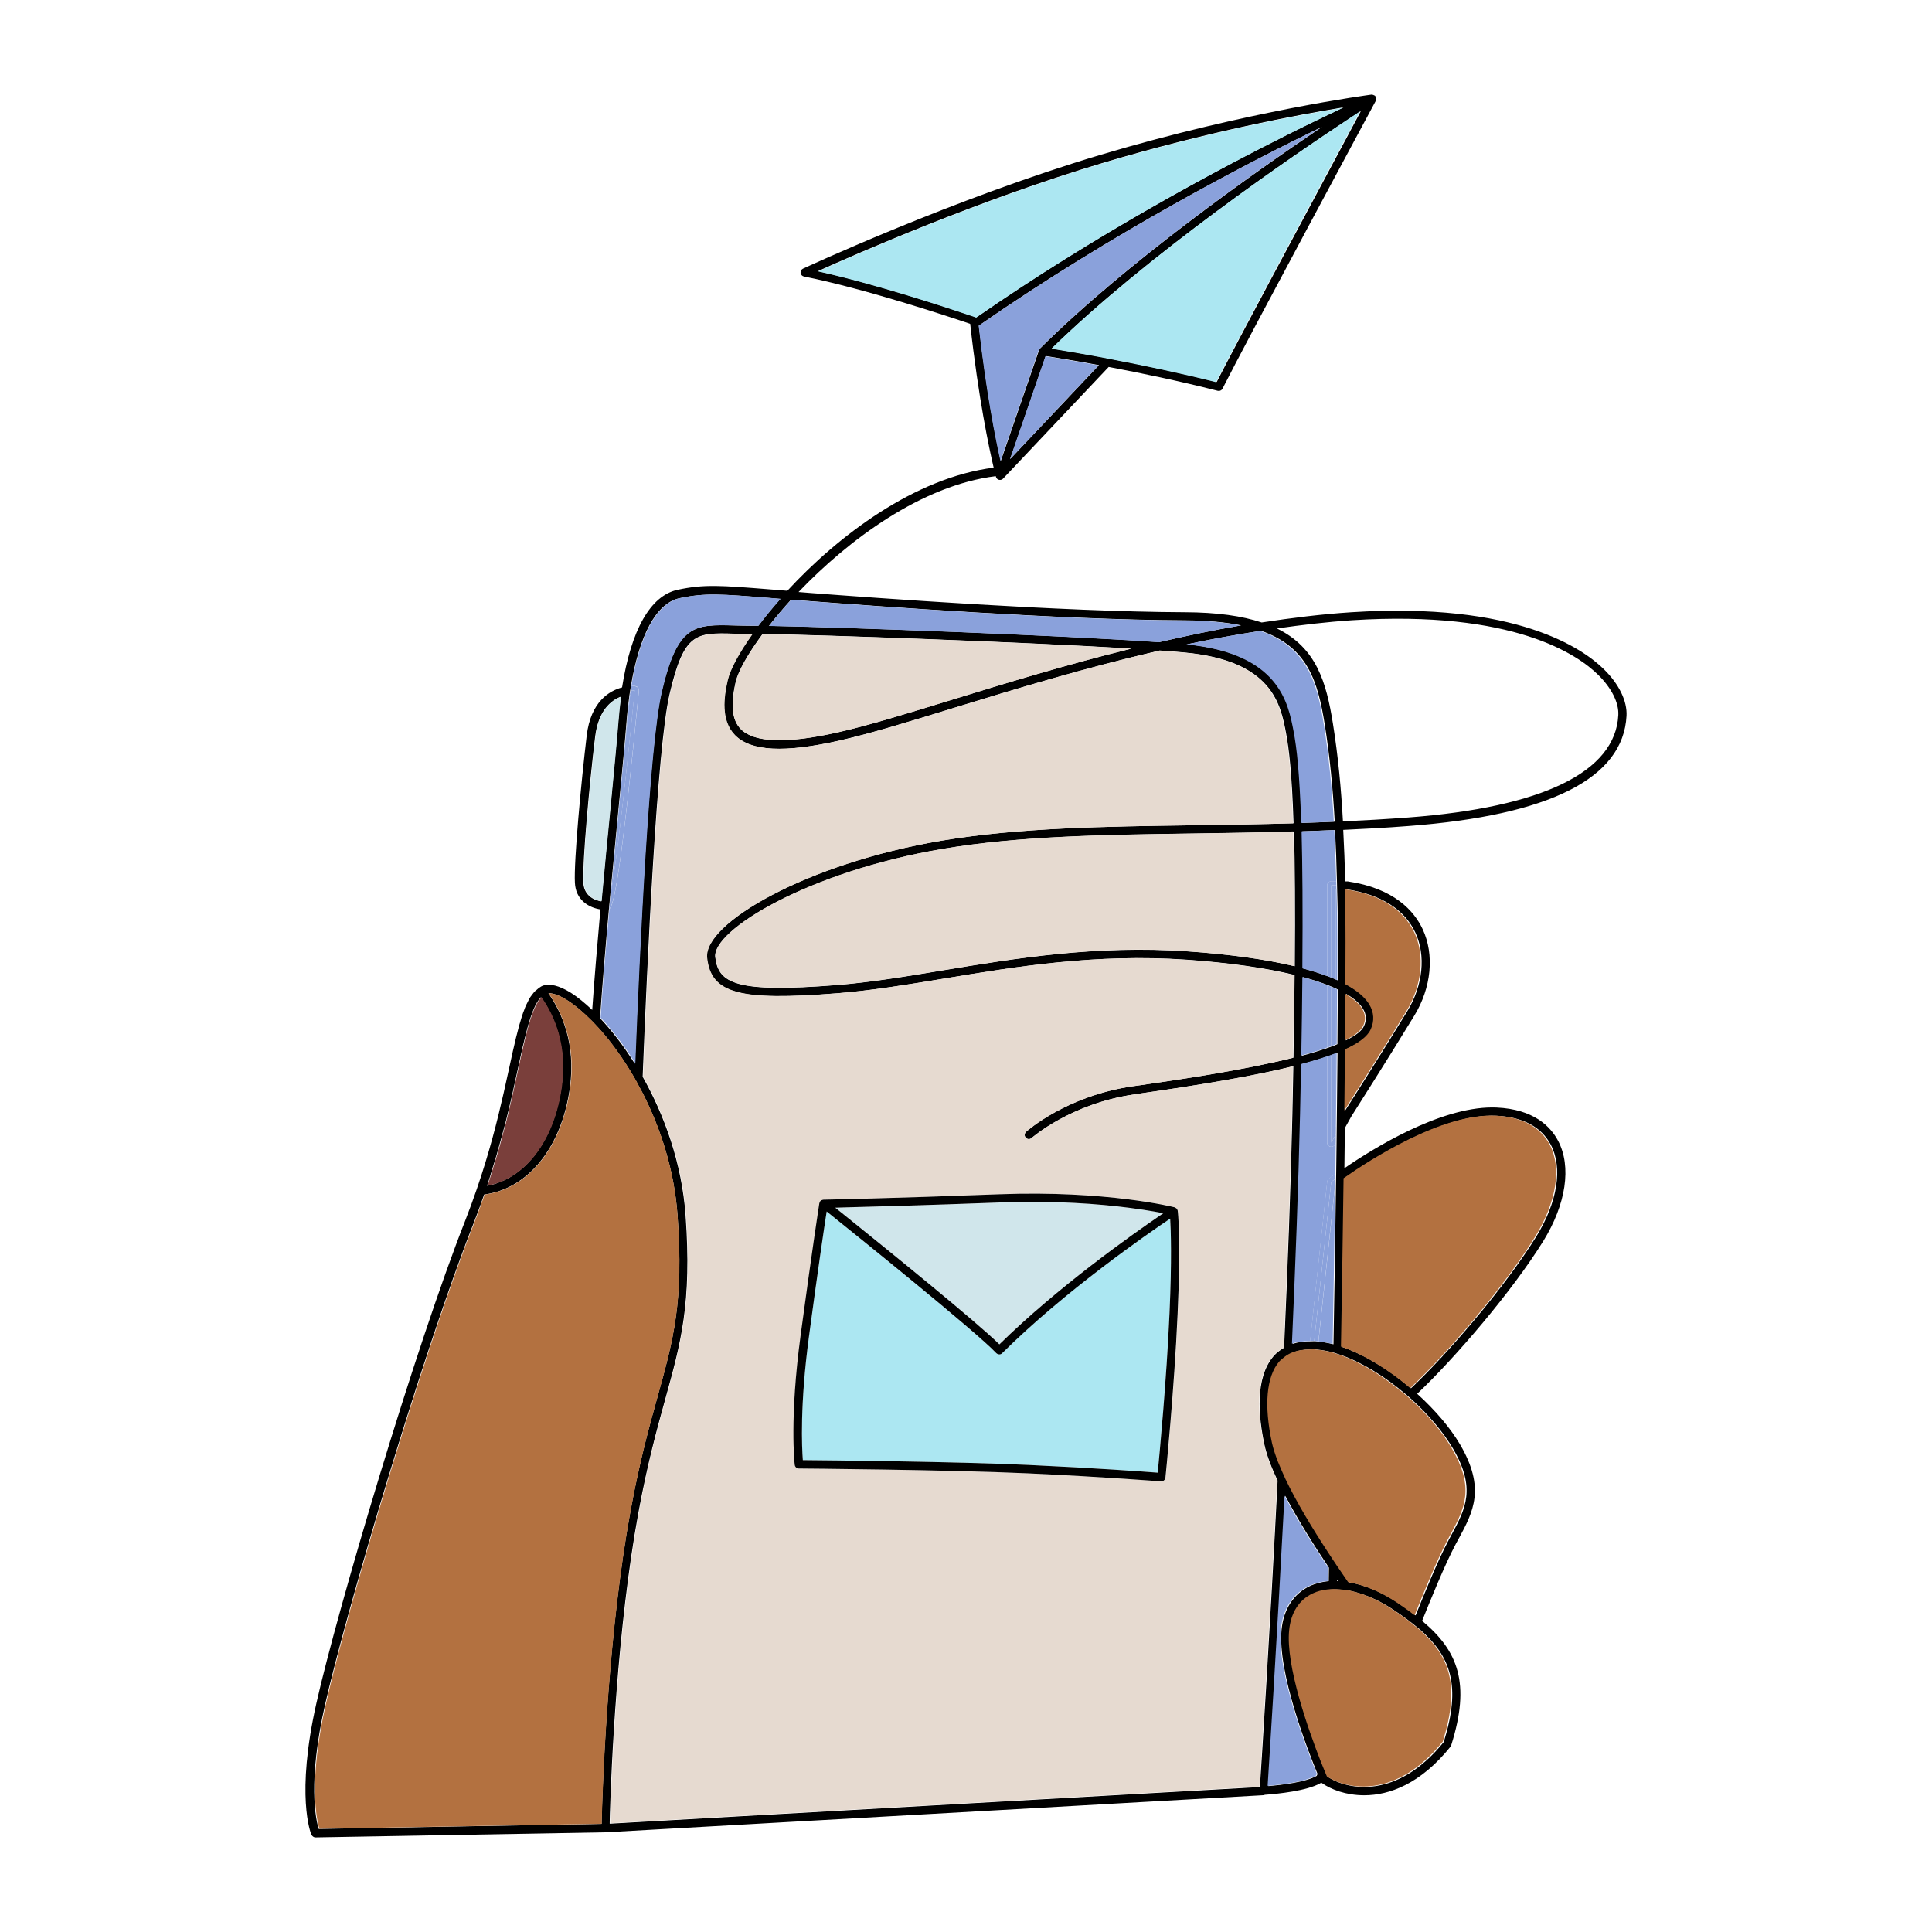 <svg width="240" height="240" viewBox="0 0 240 240" fill="none" xmlns="http://www.w3.org/2000/svg">
<path d="M39.193 228.25C39.205 228.25 39.205 228.25 39.193 228.25L75.21 227.614C75.222 227.614 75.222 227.614 75.222 227.614L157.005 223.003C157.053 223.003 157.077 222.967 157.113 222.955C158.746 222.835 162.336 222.475 164.029 221.515C164.065 221.491 164.101 221.443 164.137 221.419C164.161 221.443 164.173 221.479 164.197 221.491C165.337 222.295 167.21 223.015 169.467 223.015C172.601 223.015 176.479 221.599 180.188 216.977C180.224 216.928 180.26 216.868 180.272 216.808C182.71 209.089 181.125 205.067 176.659 201.345C176.659 201.333 176.659 201.333 176.671 201.321C177.571 199.076 179.456 194.394 180.849 191.788L181.197 191.152C183.01 187.791 184.571 184.885 181.365 179.423C180.14 177.346 178.256 175.137 176.046 173.144C180.741 168.713 187.872 160.369 191.702 154.187C194.547 149.588 195.244 144.918 193.551 141.713C192.614 139.936 190.525 137.787 185.915 137.583C185.735 137.571 185.555 137.571 185.375 137.571C178.796 137.571 170.608 142.649 167.006 145.122C167.03 143.441 167.054 141.773 167.066 140.128L167.859 138.699C168.075 138.351 172.289 131.748 175.698 126.153C177.811 122.695 178.208 118.59 176.731 115.432C175.686 113.199 173.237 110.354 167.414 109.489H167.114C167.054 107.316 166.97 105.179 166.862 103.09C169.527 102.97 172.217 102.826 174.978 102.61C192.542 101.277 201.643 96.679 202.051 88.923C202.147 87.099 201.126 84.986 199.242 83.137C196.636 80.567 188.388 74.745 167.883 76.053C164.161 76.293 160.427 76.761 156.729 77.326C154.316 76.521 151.219 76.065 147.149 76.053C131.709 75.993 108.478 74.252 100.843 73.676C100.254 73.628 99.738 73.592 99.198 73.544C105.405 67.049 114.505 60.278 123.701 59.149C123.713 59.209 123.725 59.245 123.725 59.245C123.774 59.425 123.918 59.569 124.098 59.605C124.146 59.617 124.182 59.617 124.23 59.617C124.374 59.617 124.506 59.557 124.602 59.461L137.724 45.583C141.614 46.315 146.44 47.312 151.279 48.548C151.327 48.56 151.363 48.56 151.411 48.56C151.603 48.56 151.783 48.452 151.867 48.272C154.892 42.281 170.752 12.807 170.908 12.519V12.507C170.932 12.471 170.92 12.435 170.932 12.387C170.956 12.315 170.968 12.243 170.956 12.159C170.956 12.147 170.956 12.147 170.956 12.135C170.944 12.099 170.908 12.087 170.896 12.051C170.872 12.003 170.86 11.943 170.812 11.895C170.8 11.883 170.776 11.883 170.764 11.87C170.728 11.847 170.68 11.835 170.632 11.81C170.572 11.787 170.512 11.762 170.44 11.762C170.416 11.762 170.404 11.751 170.38 11.751C170.236 11.774 155.072 13.755 136.728 19.23C118.383 24.705 99.942 33.289 99.75 33.373C99.546 33.469 99.426 33.685 99.45 33.901C99.474 34.117 99.642 34.297 99.858 34.345C107.338 35.834 117.831 39.316 120.52 40.228C121.54 49.461 122.873 55.691 123.437 58.093C113.605 59.341 104.096 66.569 97.805 73.388C97.133 73.34 96.472 73.28 95.872 73.232C89.425 72.716 87.48 72.559 84.167 73.268C80.781 74 78.392 78.274 77.275 85.394C75.691 85.814 73.385 87.159 72.881 91.385C72.197 97.147 71.272 106.98 71.416 109.657C71.465 110.654 71.837 111.47 72.521 112.058C73.169 112.623 73.95 112.875 74.586 112.971C74.202 117.233 73.842 121.519 73.566 125.457C72.641 124.58 71.741 123.848 70.924 123.332C69.484 122.431 68.247 122.119 67.383 122.467C67.287 122.503 67.154 122.575 67.034 122.671C67.034 122.671 67.034 122.671 67.022 122.671L67.01 122.683C66.998 122.695 66.986 122.695 66.974 122.707C66.866 122.768 66.782 122.876 66.686 122.948C66.578 123.032 66.47 123.104 66.374 123.212C66.278 123.32 66.182 123.464 66.086 123.584C66.002 123.704 65.906 123.8 65.822 123.944C65.726 124.1 65.642 124.292 65.558 124.46C65.486 124.604 65.414 124.724 65.342 124.881C65.246 125.085 65.162 125.337 65.078 125.565C65.017 125.721 64.957 125.853 64.909 126.021C64.813 126.285 64.729 126.597 64.645 126.885C64.597 127.042 64.549 127.186 64.501 127.354C64.417 127.678 64.333 128.026 64.237 128.374C64.189 128.542 64.153 128.698 64.105 128.878C64.009 129.251 63.925 129.671 63.829 130.067C63.793 130.235 63.757 130.391 63.709 130.571C63.577 131.172 63.445 131.784 63.301 132.444C63.072 133.489 62.832 134.593 62.568 135.758C61.776 139.251 60.755 143.285 59.219 147.739C58.786 148.988 58.318 150.285 57.802 151.605C51.571 167.405 41.87 200.144 39.313 211.538C36.708 223.075 38.605 227.71 38.677 227.902C38.809 228.13 38.989 228.25 39.193 228.25ZM167.174 130.355C168.843 129.599 169.972 128.77 170.38 127.87C170.848 126.825 170.788 125.757 170.212 124.784C169.659 123.86 168.651 123.02 167.234 122.263C167.258 118.253 167.258 115.156 167.222 113.571C167.198 112.515 167.174 111.506 167.15 110.486H167.354C171.544 111.122 174.474 112.971 175.818 115.84C177.151 118.686 176.767 122.419 174.834 125.589C171.652 130.811 167.787 136.898 167.102 137.955C167.126 135.338 167.162 132.78 167.174 130.355ZM167.186 129.239C167.198 127.186 167.222 125.241 167.234 123.464C168.219 124.04 168.939 124.664 169.323 125.325C169.743 126.021 169.779 126.717 169.443 127.462C169.167 128.074 168.351 128.674 167.186 129.239ZM125.49 57.024L129.908 44.226C130.833 44.37 133.246 44.754 136.524 45.355L125.49 57.024ZM168.531 14.14C168.699 14.032 168.903 13.899 169.059 13.791C168.699 14.476 168.219 15.352 167.69 16.349C167.558 16.601 167.426 16.841 167.282 17.117C167.042 17.573 166.79 18.041 166.514 18.546C161.76 27.418 153.56 42.725 151.147 47.444C146.692 46.327 142.262 45.391 138.589 44.694C138.384 44.658 138.18 44.622 137.976 44.574C137.772 44.538 137.568 44.502 137.376 44.454C134.339 43.89 131.937 43.494 130.665 43.289C142.635 31.596 160.739 19.266 167.787 14.632C168.063 14.452 168.279 14.296 168.531 14.14ZM121.288 39.412C121.228 39.388 121.132 39.364 121.06 39.328C120.916 39.28 120.748 39.22 120.544 39.16C117.627 38.175 108.706 35.246 101.623 33.673C106.293 31.572 121.697 24.801 137.028 20.227C149.982 16.361 161.339 14.236 166.898 13.335C166.85 13.359 166.802 13.383 166.754 13.407C165.806 13.851 164.677 14.392 163.392 15.016C162.432 15.484 161.375 16.012 160.247 16.565C150.846 21.259 136.079 29.183 121.564 39.22C121.48 39.28 121.384 39.352 121.288 39.412ZM121.6 40.432C121.624 40.42 121.636 40.42 121.66 40.408C138.252 28.883 155.265 20.095 164.233 15.76C155.685 21.511 139.813 32.724 129.2 43.289C129.152 43.338 129.14 43.398 129.116 43.446C129.104 43.458 129.092 43.47 129.08 43.482L124.326 57.252C123.713 54.551 122.537 48.74 121.6 40.432ZM156.513 221.959C156.513 221.971 156.513 221.983 156.513 221.995L123.641 223.844L88.201 225.837L75.739 226.545C75.739 226.485 75.739 226.425 75.739 226.365C75.739 226.209 75.751 226.041 75.751 225.849C75.751 225.693 75.763 225.525 75.763 225.333C75.931 219.81 76.651 202.342 79.316 187.839C80.445 181.74 81.621 177.49 82.654 173.756C84.563 166.865 85.955 161.894 85.163 150.969C84.695 144.462 82.522 138.531 79.832 133.753C80.373 120.018 81.609 92.849 83.182 86.186C84.971 78.55 86.448 78.586 91.226 78.719C91.898 78.731 92.619 78.754 93.411 78.754C93.423 78.754 93.435 78.754 93.447 78.754C91.778 81.108 90.686 83.137 90.374 84.469C89.893 86.534 89.461 89.5 91.286 91.325C93.279 93.329 97.397 93.546 104.252 91.997C108.106 91.132 113.016 89.62 118.719 87.867C125.983 85.634 134.747 82.969 144.075 80.807C145.216 80.891 146.248 80.963 147.101 81.048C158.062 82.044 159.094 87.495 159.767 91.108C160.127 93.029 160.487 96.067 160.691 102.274C156.501 102.394 152.419 102.454 148.409 102.514C137.184 102.67 126.583 102.814 116.942 104.435C100.206 107.256 87.312 114.724 87.804 119.01C88.309 123.428 91.79 124.364 103.988 123.392C108.25 123.056 112.668 122.323 117.338 121.555C126.175 120.09 136.175 118.445 147.377 119.214C152.671 119.586 157.233 120.234 160.823 121.111C160.799 124.208 160.751 127.618 160.679 131.388C154.376 132.96 146.26 134.137 141.698 134.797L140.75 134.929C132.538 136.118 127.663 140.416 127.459 140.596C127.243 140.788 127.231 141.112 127.423 141.328C127.531 141.436 127.663 141.496 127.807 141.496C127.927 141.496 128.048 141.448 128.156 141.364C128.204 141.316 133.006 137.09 140.906 135.95L141.854 135.806C148.769 134.809 155.481 133.729 160.667 132.444C160.631 134.341 160.583 136.322 160.547 138.399C160.343 147.439 159.959 157.488 159.515 167.417C159.034 167.705 158.578 168.041 158.206 168.473C155.889 171.175 156.321 175.941 157.077 179.471C157.354 180.767 157.942 182.292 158.71 183.925C157.738 203.098 156.705 218.993 156.513 221.959ZM94.732 78.754C102.247 78.862 126.739 79.739 140.558 80.567C132.442 82.572 124.854 84.889 118.431 86.87C112.764 88.611 107.866 90.124 104.048 90.976C97.745 92.393 93.711 92.261 92.03 90.58C90.926 89.464 90.722 87.591 91.394 84.685C91.706 83.365 92.895 81.228 94.732 78.754ZM161.772 103.27C163.116 103.234 164.485 103.162 165.842 103.114C165.95 105.191 166.034 107.316 166.082 109.477C166.082 109.645 166.094 109.825 166.094 109.993C166.094 110.161 166.106 110.342 166.106 110.51C166.13 111.542 166.166 112.563 166.178 113.619C166.214 115.132 166.214 118.025 166.19 121.783C166.118 121.747 166.046 121.723 165.974 121.687C165.806 121.615 165.638 121.531 165.457 121.459C165.289 121.399 165.109 121.327 164.941 121.267C164.017 120.919 162.996 120.594 161.856 120.294C161.94 112.947 161.892 107.448 161.772 103.27ZM161.868 121.375C163.008 121.687 164.041 122.023 164.953 122.371C165.133 122.443 165.301 122.515 165.469 122.587C165.65 122.659 165.818 122.731 165.986 122.816C166.058 122.852 166.13 122.888 166.19 122.924C166.178 124.977 166.166 127.258 166.142 129.707C166.082 129.731 166.034 129.755 165.986 129.779C165.806 129.851 165.65 129.923 165.469 129.983C165.313 130.043 165.121 130.103 164.953 130.163C163.981 130.499 162.9 130.835 161.724 131.148C161.796 127.57 161.844 124.328 161.868 121.375ZM164.965 131.22C165.133 131.16 165.313 131.099 165.481 131.039C165.65 130.979 165.83 130.919 165.998 130.847C166.046 130.823 166.094 130.811 166.154 130.787C166.13 133.657 166.094 136.706 166.058 139.852C166.058 140.212 166.046 140.572 166.046 140.944C166.046 141.304 166.034 141.677 166.034 142.037C166.022 143.297 165.998 144.57 165.986 145.843C165.986 146.059 165.986 146.275 165.974 146.491C165.974 146.743 165.962 146.983 165.962 147.235C165.866 154.211 165.758 161.162 165.65 166.997C165.049 166.841 164.461 166.732 163.885 166.672C163.729 166.66 163.573 166.624 163.416 166.612C163.404 166.612 163.392 166.612 163.368 166.612C163.188 166.6 163.02 166.624 162.852 166.624C162.024 166.624 161.267 166.721 160.583 166.937C161.015 157.188 161.387 147.319 161.592 138.435C161.64 136.25 161.688 134.173 161.724 132.192C162.888 131.868 163.981 131.556 164.965 131.22ZM160.847 120.03C157.258 119.178 152.767 118.541 147.473 118.181C136.151 117.401 126.079 119.058 117.194 120.534C112.548 121.303 108.142 122.035 103.928 122.371C91.406 123.368 89.233 122.167 88.849 118.902C88.465 115.552 100.434 108.277 117.134 105.455C126.703 103.846 137.256 103.702 148.445 103.546C152.467 103.486 156.549 103.426 160.751 103.306C160.859 107.412 160.907 112.815 160.847 120.03ZM163.549 220.614C162.192 221.383 159.262 221.731 157.558 221.875C157.762 218.681 158.722 203.854 159.659 185.81C161.255 188.847 163.284 192.065 165.085 194.742C165.073 195.294 165.073 195.846 165.061 196.411C164.221 196.495 163.428 196.687 162.72 197.023C160.703 197.971 159.455 199.892 159.202 202.426C158.674 207.708 162.444 217.409 163.669 220.362C163.633 220.47 163.585 220.566 163.549 220.614ZM179.348 216.4C173.561 223.556 167.474 222.391 164.929 220.722C164.893 220.626 164.821 220.47 164.749 220.29C164.665 220.086 164.557 219.822 164.437 219.534C164.341 219.282 164.221 219.005 164.101 218.693C162.612 214.876 159.791 206.952 160.235 202.558C160.451 200.361 161.472 198.776 163.164 197.983C163.741 197.719 164.377 197.563 165.049 197.479C165.217 197.455 165.397 197.443 165.565 197.443C165.734 197.431 165.902 197.443 166.082 197.443C166.37 197.455 166.67 197.467 166.97 197.515C167.21 197.539 167.438 197.563 167.678 197.611C167.931 197.659 168.195 197.743 168.459 197.803C169.984 198.212 171.592 198.956 173.201 200.036C174.018 200.589 174.762 201.117 175.446 201.657C175.59 201.765 175.722 201.885 175.866 201.993C176.01 202.101 176.155 202.221 176.287 202.33C180.248 205.751 181.533 209.401 179.348 216.4ZM166.094 196.411C166.094 196.351 166.094 196.303 166.094 196.243C166.13 196.303 166.166 196.351 166.202 196.411C166.178 196.411 166.142 196.411 166.094 196.411ZM180.489 179.939C183.406 184.909 182.037 187.442 180.309 190.66L179.96 191.308C178.592 193.877 176.851 198.188 175.854 200.673C175.206 200.18 174.522 199.688 173.789 199.184C171.688 197.767 169.563 196.891 167.582 196.555C167.126 195.906 166.646 195.198 166.13 194.43C165.962 194.178 165.794 193.926 165.625 193.673C165.457 193.421 165.289 193.169 165.121 192.905C163.224 190.012 161.195 186.686 159.779 183.721C159.611 183.372 159.467 183.036 159.322 182.7C159.154 182.316 158.998 181.956 158.854 181.596C158.53 180.755 158.266 179.963 158.11 179.255C157.101 174.596 157.414 171.007 159.01 169.146C159.142 168.99 159.322 168.87 159.479 168.725C159.647 168.581 159.827 168.437 160.019 168.317C160.187 168.221 160.367 168.137 160.547 168.053C161.183 167.777 161.916 167.645 162.756 167.633C162.936 167.633 163.092 167.609 163.272 167.621C163.308 167.621 163.332 167.621 163.356 167.621C163.5 167.633 163.645 167.657 163.777 167.669C164.377 167.729 165.001 167.849 165.638 168.017C165.806 168.065 165.974 168.125 166.154 168.185C166.322 168.245 166.49 168.293 166.67 168.353C169.311 169.302 172.085 171.043 174.546 173.132C174.678 173.24 174.81 173.348 174.942 173.468C175.074 173.576 175.206 173.696 175.326 173.804C177.463 175.749 179.3 177.91 180.489 179.939ZM166.994 146.383C170.212 144.126 179.204 138.303 185.879 138.603C189.145 138.747 191.474 139.984 192.638 142.193C194.163 145.074 193.479 149.348 190.826 153.634C187.008 159.805 179.888 168.137 175.278 172.459C172.601 170.19 169.551 168.281 166.658 167.297C166.79 161.174 166.898 153.766 166.994 146.383ZM167.955 77.05C188.052 75.765 196.036 81.36 198.533 83.833C200.202 85.478 201.114 87.303 201.03 88.839C200.67 95.887 191.642 100.293 174.918 101.553C172.157 101.757 169.479 101.914 166.826 102.034C166.598 97.928 166.226 93.918 165.577 89.86C164.761 84.769 163.549 80.471 158.626 78.07C161.736 77.626 164.845 77.254 167.955 77.05ZM164.569 90.016C165.205 94.026 165.577 98 165.806 102.07C164.449 102.13 163.08 102.19 161.748 102.226C161.544 95.935 161.171 92.861 160.811 90.904C160.127 87.254 158.974 81.156 147.461 80.039C150.486 79.391 153.56 78.838 156.657 78.358C162.444 80.387 163.705 84.637 164.569 90.016ZM98.273 74.492C99.054 74.552 99.87 74.612 100.771 74.684C108.418 75.261 131.673 77.002 147.149 77.062C149.946 77.074 152.251 77.29 154.184 77.686C150.726 78.274 147.341 78.995 144.003 79.763C131.613 78.898 104.6 77.902 95.524 77.746C96.352 76.689 97.253 75.609 98.273 74.492ZM73.217 111.314C72.749 110.906 72.497 110.342 72.461 109.633C72.329 107.112 73.217 97.387 73.926 91.541C74.322 88.263 75.883 87.026 77.119 86.546C76.987 87.555 76.867 88.611 76.783 89.74C76.591 92.189 76.219 96.115 75.775 100.653C75.438 104.159 75.054 108.036 74.694 111.974C74.25 111.902 73.674 111.722 73.217 111.314ZM75.642 112.947C75.703 112.299 75.763 111.662 75.823 111.026C76.159 107.448 76.495 103.943 76.807 100.749C77.047 98.24 77.275 95.935 77.455 93.942C77.599 92.321 77.731 90.904 77.816 89.812C77.912 88.563 78.044 87.399 78.2 86.282C78.224 86.102 78.26 85.934 78.284 85.754C78.308 85.574 78.344 85.406 78.368 85.238C79.436 78.862 81.537 74.925 84.407 74.312C87.576 73.64 89.485 73.784 95.812 74.3C96.16 74.324 96.569 74.36 96.941 74.396C95.932 75.537 95.008 76.665 94.203 77.734C93.903 77.734 93.639 77.734 93.411 77.734C92.631 77.734 91.91 77.71 91.25 77.698C86.232 77.566 84.167 77.518 82.174 85.97C80.625 92.561 79.424 117.989 78.86 132.144C77.467 129.911 75.979 128.002 74.538 126.477C74.826 122.251 75.222 117.581 75.642 112.947ZM61.176 145.134C61.344 144.582 61.536 144.006 61.692 143.465C61.944 142.589 62.16 141.773 62.388 140.944C62.508 140.476 62.652 139.984 62.772 139.54C63.001 138.639 63.193 137.799 63.397 136.958C63.481 136.622 63.565 136.25 63.637 135.926C63.889 134.785 64.129 133.717 64.345 132.696C64.465 132.132 64.585 131.58 64.705 131.051C64.729 130.943 64.753 130.835 64.777 130.727C64.873 130.283 64.969 129.851 65.078 129.443C65.09 129.371 65.114 129.311 65.126 129.239C65.234 128.782 65.342 128.362 65.45 127.954C65.45 127.93 65.462 127.918 65.462 127.894C65.978 125.985 66.506 124.568 67.203 123.872C67.203 123.884 67.215 123.884 67.215 123.896C68.823 126.177 70.432 129.827 69.76 134.905C68.859 141.641 65.257 146.407 60.503 147.307C60.755 146.563 60.959 145.867 61.176 145.134ZM40.37 211.802C42.927 200.433 52.592 167.777 58.81 152.013C59.291 150.777 59.735 149.576 60.143 148.388C65.63 147.667 69.796 142.493 70.804 135.037C71.513 129.683 69.832 125.829 68.127 123.392C68.151 123.392 68.175 123.38 68.199 123.38C68.751 123.38 69.52 123.668 70.408 124.22C71.356 124.82 72.413 125.697 73.505 126.801C73.662 126.97 73.83 127.15 73.998 127.318C74.154 127.486 74.322 127.654 74.478 127.834C75.955 129.491 77.455 131.556 78.824 133.933C78.992 134.221 79.148 134.521 79.304 134.821C79.46 135.121 79.628 135.41 79.784 135.71C82.03 140.08 83.758 145.326 84.167 151.017C84.935 161.75 83.65 166.408 81.693 173.444C80.649 177.202 79.46 181.464 78.332 187.61C75.63 202.269 74.922 219.906 74.754 225.345C74.754 225.357 74.754 225.369 74.754 225.369C74.754 225.537 74.742 225.705 74.742 225.861C74.742 226.029 74.73 226.161 74.73 226.293C74.73 226.317 74.73 226.353 74.73 226.389C74.73 226.437 74.73 226.521 74.73 226.569L74.298 226.581L39.589 227.193C39.217 226.005 38.221 221.299 40.37 211.802Z" fill="black"/>
<path d="M76.826 89.736C76.909 88.62 77.029 87.564 77.161 86.544C75.915 87.012 74.356 88.26 73.973 91.536C73.278 97.392 72.379 107.1 72.51 109.62C72.546 110.328 72.798 110.892 73.266 111.3C73.721 111.708 74.296 111.876 74.74 111.948C75.1 108.012 75.471 104.136 75.819 100.632C76.25 96.108 76.634 92.184 76.826 89.736Z" fill="#D0E6EB"/>
<path d="M164.865 130.128V122.364C163.954 122.004 162.923 121.68 161.785 121.368C161.761 124.32 161.713 127.56 161.653 131.112C162.804 130.8 163.882 130.476 164.865 130.128Z" fill="#8AA1DB"/>
<path d="M161.784 120.288C162.911 120.588 163.942 120.912 164.865 121.26V109.992C164.865 109.704 165.093 109.476 165.38 109.476H165.992C165.932 107.316 165.848 105.204 165.752 103.116C164.385 103.176 163.019 103.236 161.688 103.272C161.796 107.448 161.844 112.944 161.784 120.288Z" fill="#8AA1DB"/>
<path d="M165.38 142.453C165.332 142.453 165.296 142.453 165.248 142.441C165.02 142.381 164.864 142.177 164.864 141.937V131.209C163.881 131.545 162.803 131.869 161.628 132.181C161.592 134.161 161.544 136.249 161.496 138.421C161.292 147.301 160.921 157.153 160.489 166.909C161.16 166.681 161.928 166.597 162.755 166.597L164.876 146.785C164.888 146.641 164.96 146.509 165.08 146.425C165.152 146.377 165.44 146.149 165.883 145.825C165.895 144.553 165.919 143.281 165.931 142.021L165.835 142.189C165.727 142.345 165.559 142.453 165.38 142.453Z" fill="#8AA1DB"/>
<path d="M160.705 90.913C161.077 92.869 161.437 95.941 161.64 102.229C162.971 102.193 164.337 102.121 165.692 102.073C165.464 98.005 165.092 94.033 164.457 90.025C163.606 84.649 162.336 80.389 156.546 78.373C153.454 78.853 150.385 79.405 147.365 80.053C158.872 81.181 160.022 87.265 160.705 90.913Z" fill="#8AA1DB"/>
<path d="M82.22 85.957C84.198 77.509 86.26 77.557 91.282 77.689C91.941 77.701 92.66 77.725 93.439 77.725C93.667 77.725 93.931 77.725 94.231 77.725C95.034 76.657 95.945 75.541 96.963 74.389C96.592 74.353 96.184 74.329 95.837 74.293C89.52 73.789 87.614 73.633 84.45 74.305C81.597 74.917 79.487 78.853 78.421 85.225C78.708 85.201 78.888 85.213 78.9 85.225C79.032 85.237 79.164 85.297 79.248 85.405C79.332 85.513 79.38 85.645 79.368 85.789C77.09 109.201 76.239 112.453 75.7 112.921C75.28 117.553 74.885 122.221 74.609 126.421C76.047 127.945 77.534 129.853 78.924 132.085C79.475 117.961 80.674 92.545 82.22 85.957Z" fill="#8AA1DB"/>
<path d="M143.937 79.777C147.269 79.009 150.661 78.289 154.101 77.701C152.171 77.305 149.87 77.089 147.077 77.077C131.627 77.017 108.397 75.277 100.774 74.701C99.875 74.629 99.06 74.569 98.281 74.509C97.262 75.625 96.363 76.705 95.536 77.761C104.61 77.917 131.579 78.913 143.937 79.777Z" fill="#8AA1DB"/>
<path d="M159.111 202.405C159.363 199.861 160.61 197.941 162.623 197.005C163.331 196.669 164.122 196.465 164.961 196.393C164.973 195.829 164.973 195.277 164.985 194.725C163.187 192.037 161.149 188.833 159.567 185.797C158.62 203.833 157.673 218.641 157.469 221.845C159.171 221.701 162.096 221.353 163.45 220.585C163.498 220.549 163.534 220.441 163.582 220.357C162.36 217.381 158.584 207.685 159.111 202.405Z" fill="#8AA1DB"/>
<path d="M78.241 86.293C78.085 87.409 77.953 88.573 77.857 89.821C77.773 90.925 77.653 92.341 77.498 93.949C77.785 91.261 78.049 88.609 78.277 86.281C78.265 86.293 78.253 86.293 78.241 86.293Z" fill="#8AA1DB"/>
<path d="M79.355 85.812C79.367 85.668 79.331 85.537 79.235 85.428C79.151 85.32 79.02 85.26 78.888 85.249C78.876 85.249 78.696 85.237 78.408 85.249C78.384 85.428 78.349 85.585 78.325 85.764C78.636 85.74 78.84 85.752 78.84 85.752C78.84 85.752 76.934 105.396 75.855 111.012C75.795 111.649 75.736 112.296 75.675 112.932C76.227 112.464 77.078 109.225 79.355 85.812Z" fill="#8AA1DB"/>
<path d="M78.324 85.765C78.3 85.945 78.264 86.101 78.24 86.293C78.252 86.293 78.264 86.293 78.276 86.293C78.049 88.621 77.773 91.273 77.497 93.961C77.317 95.953 77.09 98.257 76.85 100.765C76.538 103.957 76.203 107.461 75.867 111.037C76.934 105.409 78.852 85.777 78.852 85.777C78.852 85.777 78.636 85.741 78.324 85.765Z" fill="#8AA1DB"/>
<path d="M166.052 129.685C166.076 127.249 166.088 124.969 166.1 122.905C166.028 122.869 165.968 122.833 165.896 122.797V129.745C165.944 129.721 165.992 129.709 166.052 129.685Z" fill="#8AA1DB"/>
<path d="M165.896 121.668C165.968 121.704 166.04 121.728 166.112 121.764C166.124 118.008 166.124 115.116 166.1 113.604C166.076 112.548 166.052 111.528 166.028 110.496H165.908V121.668H165.896Z" fill="#8AA1DB"/>
<path d="M165.896 130.836V139.932L165.956 139.836C165.992 136.692 166.028 133.644 166.052 130.776C165.992 130.8 165.944 130.812 165.896 130.836Z" fill="#8AA1DB"/>
<path d="M164.865 109.98V121.248C165.033 121.308 165.213 121.368 165.381 121.44V109.98H166.004C166.004 109.812 165.992 109.632 165.992 109.464H165.381C165.093 109.464 164.865 109.692 164.865 109.98Z" fill="#8AA1DB"/>
<path d="M165.381 131.028C165.213 131.088 165.033 131.148 164.865 131.208V141.936C164.865 142.176 165.021 142.38 165.249 142.44C165.297 142.452 165.333 142.452 165.381 142.452C165.56 142.452 165.74 142.356 165.836 142.188L165.932 142.02C165.932 141.66 165.944 141.288 165.944 140.928L165.381 141.936V131.028Z" fill="#8AA1DB"/>
<path d="M165.381 129.96V122.58C165.213 122.508 165.045 122.436 164.865 122.364V130.128C165.033 130.068 165.213 130.02 165.381 129.96Z" fill="#8AA1DB"/>
<path d="M165.896 130.836C165.728 130.896 165.548 130.968 165.38 131.028V141.936L165.944 140.928C165.944 140.568 165.956 140.196 165.956 139.836L165.896 139.932V130.836Z" fill="#8AA1DB"/>
<path d="M165.38 121.44C165.56 121.512 165.728 121.596 165.896 121.668V110.496H166.016C166.016 110.328 166.004 110.148 166.004 109.98H165.38V121.44Z" fill="#8AA1DB"/>
<path d="M165.896 129.745V122.797C165.728 122.725 165.56 122.653 165.38 122.569V129.949C165.56 129.889 165.716 129.817 165.896 129.745Z" fill="#8AA1DB"/>
<path d="M165.548 166.956C165.656 161.124 165.764 154.176 165.86 147.204L163.786 166.632C164.349 166.692 164.937 166.8 165.548 166.956Z" fill="#8AA1DB"/>
<path d="M164.865 146.772L162.744 166.585C162.923 166.585 163.079 166.56 163.259 166.572L165.369 146.82C165.369 146.82 165.548 146.689 165.86 146.461C165.86 146.245 165.86 146.029 165.872 145.812C165.429 146.137 165.129 146.353 165.069 146.413C164.949 146.497 164.877 146.628 164.865 146.772Z" fill="#8AA1DB"/>
<path d="M163.259 166.573C163.271 166.573 163.283 166.573 163.307 166.573C163.463 166.585 163.618 166.609 163.774 166.633L165.848 147.205C165.848 146.953 165.86 146.713 165.86 146.461C165.548 146.689 165.368 146.821 165.368 146.821L163.259 166.573Z" fill="#8AA1DB"/>
<path d="M69.815 134.892C70.486 129.816 68.88 126.168 67.274 123.888C66.566 124.632 66.027 126.012 65.524 127.884C65.524 127.908 65.512 127.92 65.512 127.944C65.404 128.352 65.296 128.784 65.188 129.228C65.176 129.3 65.152 129.36 65.14 129.432C65.044 129.84 64.948 130.272 64.84 130.716C64.816 130.824 64.792 130.932 64.768 131.04C64.649 131.568 64.529 132.12 64.409 132.684C64.193 133.704 63.953 134.784 63.702 135.912C63.63 136.236 63.534 136.608 63.462 136.944C63.27 137.784 63.066 138.624 62.839 139.524C62.719 139.98 62.587 140.46 62.455 140.928C62.239 141.756 62.024 142.584 61.76 143.448C61.604 143.988 61.412 144.552 61.245 145.116C61.017 145.836 60.825 146.544 60.573 147.288C65.332 146.388 68.916 141.624 69.815 134.892Z" fill="#7A3F3B"/>
<path d="M65.187 129.228C65.295 128.784 65.403 128.34 65.511 127.944C65.403 128.352 65.295 128.784 65.187 129.228Z" fill="#7A3F3B"/>
<path d="M63.449 136.946C63.533 136.609 63.617 136.249 63.689 135.913C63.617 136.249 63.521 136.609 63.449 136.946Z" fill="#7A3F3B"/>
<path d="M61.244 145.117C61.412 144.565 61.604 143.989 61.76 143.449C61.604 144.001 61.424 144.565 61.244 145.117Z" fill="#7A3F3B"/>
<path d="M67.273 123.889C67.273 123.877 67.261 123.877 67.261 123.865C66.566 124.561 66.038 125.965 65.523 127.885C66.026 126.013 66.566 124.633 67.273 123.889Z" fill="#7A3F3B"/>
<path d="M166.999 137.952C167.67 136.896 171.529 130.812 174.718 125.592C176.647 122.424 177.019 118.692 175.701 115.848C174.358 112.98 171.445 111.12 167.25 110.496H167.046C167.07 111.528 167.106 112.536 167.118 113.58C167.154 115.164 167.154 118.26 167.13 122.268C168.545 123.024 169.552 123.864 170.103 124.788C170.69 125.772 170.75 126.828 170.271 127.872C169.863 128.772 168.737 129.6 167.07 130.356C167.058 132.768 167.023 135.324 166.999 137.952Z" fill="#B37140"/>
<path d="M169.216 125.316C168.82 124.656 168.101 124.044 167.13 123.456C167.118 125.232 167.106 127.176 167.082 129.228C168.233 128.664 169.048 128.064 169.335 127.44C169.671 126.708 169.635 126.012 169.216 125.316Z" fill="#B37140"/>
<path d="M192.505 142.176C191.343 139.98 189.005 138.732 185.757 138.588C179.093 138.288 170.115 144.108 166.903 146.364C166.807 153.744 166.687 161.148 166.579 167.28C169.456 168.264 172.512 170.16 175.185 172.44C179.788 168.12 186.896 159.792 190.707 153.624C193.344 149.328 194.028 145.056 192.505 142.176Z" fill="#B37140"/>
<path d="M79.811 135.721C79.655 135.421 79.487 135.133 79.331 134.833C79.176 134.533 79.02 134.233 78.852 133.945C77.486 131.569 75.987 129.505 74.513 127.849C74.357 127.669 74.189 127.501 74.034 127.333C73.866 127.165 73.71 126.973 73.542 126.817C72.451 125.713 71.397 124.837 70.45 124.237C69.575 123.685 68.796 123.397 68.244 123.397C68.22 123.397 68.196 123.409 68.172 123.409C69.874 125.845 71.552 129.697 70.845 135.049C69.838 142.489 65.679 147.661 60.201 148.393C59.794 149.569 59.35 150.781 58.871 152.017C52.674 167.773 43.013 200.401 40.46 211.777C38.315 221.269 39.309 225.973 39.669 227.173L74.321 226.561L74.753 226.549C74.753 226.501 74.753 226.417 74.753 226.369C74.753 226.345 74.753 226.309 74.753 226.273C74.753 226.141 74.765 226.009 74.765 225.841C74.765 225.697 74.777 225.529 74.777 225.349C74.777 225.337 74.777 225.325 74.777 225.325C74.945 219.889 75.652 202.261 78.349 187.609C79.475 181.465 80.662 177.205 81.705 173.449C83.659 166.405 84.953 161.761 84.174 151.033C83.778 145.333 82.04 140.089 79.811 135.721Z" fill="#B37140"/>
<path d="M175.197 173.796C175.065 173.676 174.933 173.568 174.813 173.46C174.681 173.352 174.549 173.232 174.418 173.124C171.96 171.048 169.18 169.296 166.555 168.348C166.387 168.288 166.207 168.24 166.039 168.18C165.871 168.12 165.692 168.06 165.524 168.012C164.888 167.832 164.277 167.724 163.666 167.664C163.522 167.652 163.378 167.616 163.246 167.616C163.21 167.616 163.186 167.616 163.162 167.616C162.983 167.604 162.815 167.628 162.647 167.628C161.82 167.64 161.077 167.772 160.442 168.048C160.262 168.132 160.082 168.204 159.914 168.312C159.722 168.432 159.543 168.576 159.375 168.72C159.219 168.852 159.051 168.972 158.907 169.14C157.313 171 157.002 174.576 158.008 179.244C158.164 179.952 158.428 180.744 158.751 181.584C158.895 181.944 159.051 182.316 159.219 182.688C159.363 183.024 159.519 183.36 159.674 183.708C161.089 186.672 163.114 189.996 165.008 192.888C165.176 193.152 165.344 193.404 165.512 193.656C165.68 193.908 165.847 194.172 166.015 194.412C166.531 195.18 167.01 195.876 167.465 196.536C169.431 196.872 171.565 197.748 173.662 199.164C174.406 199.668 175.089 200.16 175.724 200.652C176.719 198.168 178.469 193.86 179.823 191.292L180.171 190.644C181.897 187.428 183.263 184.896 180.351 179.928C179.176 177.876 177.342 175.716 175.197 173.796Z" fill="#B37140"/>
<path d="M176.168 202.296C176.036 202.176 175.892 202.068 175.749 201.96C175.605 201.84 175.473 201.732 175.329 201.612C174.646 201.072 173.903 200.544 173.088 199.992C171.481 198.912 169.875 198.168 168.353 197.76C168.089 197.688 167.838 197.616 167.574 197.568C167.334 197.52 167.107 197.496 166.867 197.472C166.567 197.436 166.267 197.412 165.98 197.4C165.812 197.4 165.632 197.388 165.464 197.4C165.285 197.412 165.117 197.424 164.949 197.436C164.278 197.508 163.63 197.664 163.067 197.94C161.377 198.732 160.358 200.316 160.143 202.512C159.699 206.892 162.516 214.824 164.002 218.64C164.122 218.952 164.23 219.228 164.338 219.48C164.458 219.78 164.565 220.044 164.649 220.236C164.721 220.416 164.793 220.572 164.829 220.668C167.358 222.336 173.447 223.5 179.225 216.348C181.406 209.352 180.124 205.704 176.168 202.296Z" fill="#B37140"/>
<path d="M148.372 103.536C137.213 103.692 126.665 103.836 117.112 105.444C100.439 108.252 88.489 115.536 88.873 118.884C89.244 122.148 91.426 123.348 103.927 122.352C108.134 122.016 112.533 121.296 117.172 120.516C126.042 119.052 136.098 117.384 147.401 118.164C152.699 118.536 157.182 119.16 160.754 120.012C160.814 112.8 160.766 107.388 160.646 103.284C156.463 103.416 152.376 103.476 148.372 103.536Z" fill="#E6DAD0"/>
<path d="M117.339 121.548C112.677 122.316 108.266 123.048 104.011 123.384C91.833 124.344 88.357 123.408 87.853 119.004C87.362 114.708 100.223 107.256 116.944 104.436C126.569 102.816 137.153 102.672 148.36 102.516C152.363 102.456 156.451 102.397 160.622 102.277C160.418 96.073 160.058 93.036 159.699 91.116C159.028 87.504 158.009 82.057 147.053 81.061C146.202 80.989 145.172 80.904 144.033 80.82C134.708 82.98 125.97 85.645 118.718 87.877C113.036 89.629 108.122 91.14 104.274 92.004C97.43 93.54 93.319 93.336 91.329 91.332C89.519 89.508 89.939 86.544 90.418 84.48C90.718 83.16 91.821 81.12 93.487 78.768C93.475 78.768 93.463 78.768 93.451 78.768C92.66 78.768 91.941 78.744 91.269 78.732C86.499 78.6 85.037 78.564 83.239 86.196C81.668 92.857 80.434 120.024 79.894 133.74C82.591 138.504 84.749 144.444 85.216 150.948C86.007 161.856 84.617 166.836 82.711 173.724C81.668 177.456 80.494 181.704 79.379 187.8C76.718 202.296 75.999 219.756 75.831 225.276C75.831 225.468 75.819 225.636 75.819 225.792C75.819 225.984 75.807 226.164 75.807 226.308C75.807 226.368 75.807 226.44 75.807 226.488L88.249 225.78L123.632 223.788L156.451 221.94C156.451 221.928 156.451 221.916 156.451 221.904C156.642 218.952 157.661 203.052 158.656 183.912C157.889 182.28 157.302 180.756 157.026 179.46C156.259 175.932 155.827 171.168 158.153 168.468C158.524 168.036 158.98 167.7 159.459 167.412C159.903 157.5 160.274 147.444 160.49 138.408C160.538 136.332 160.574 134.352 160.61 132.456C155.432 133.74 148.731 134.82 141.827 135.816L140.88 135.96C133.005 137.1 128.199 141.336 128.151 141.372C128.055 141.456 127.935 141.504 127.803 141.504C127.66 141.504 127.516 141.444 127.42 141.336C127.228 141.12 127.252 140.796 127.456 140.604C127.66 140.424 132.514 136.128 140.725 134.94L141.672 134.808C146.226 134.148 154.329 132.972 160.622 131.4C160.694 127.632 160.742 124.212 160.766 121.128C157.182 120.252 152.639 119.605 147.341 119.233C136.146 118.429 126.161 120.084 117.339 121.548ZM145.927 149.964C145.987 149.976 146.023 150.024 146.07 150.048C146.094 150.072 146.13 150.072 146.154 150.096C146.238 150.168 146.286 150.264 146.31 150.372V150.384C146.31 150.384 146.31 150.384 146.31 150.396C146.322 150.528 146.73 153.816 146.31 163.212C145.903 172.572 144.8 183.444 144.8 183.552C144.776 183.816 144.548 184.02 144.285 184.02C144.273 184.02 144.261 184.02 144.237 184.02C144.177 184.02 137.548 183.48 127.696 183.024C117.843 182.568 99.432 182.424 99.252 182.424C98.989 182.424 98.773 182.232 98.749 181.968C98.725 181.74 98.09 176.196 99.48 165.864C100.858 155.592 101.793 149.532 101.805 149.472C101.805 149.46 101.817 149.46 101.829 149.436C101.829 149.412 101.829 149.4 101.829 149.376C101.865 149.256 101.949 149.172 102.045 149.112C102.057 149.112 102.057 149.1 102.057 149.088C102.069 149.076 102.093 149.088 102.117 149.088C102.177 149.064 102.237 149.028 102.309 149.028C102.393 149.028 110.867 148.86 124.148 148.356C137.488 147.84 145.843 149.94 145.927 149.964Z" fill="#E6DAD0"/>
<path d="M92.048 90.589C93.715 92.269 97.754 92.401 104.047 90.985C107.858 90.133 112.749 88.621 118.406 86.881C124.819 84.913 132.394 82.585 140.497 80.581C126.713 79.753 102.261 78.877 94.745 78.769C92.911 81.241 91.725 83.365 91.413 84.697C90.742 87.601 90.946 89.473 92.048 90.589Z" fill="#E6DAD0"/>
<path d="M127.744 181.98C136.062 182.364 142.091 182.808 143.817 182.94C144.033 180.696 144.92 171.348 145.28 163.164C145.579 156.432 145.447 152.856 145.352 151.38C142.583 153.24 132.275 160.356 124.483 168.096C124.388 168.192 124.256 168.252 124.124 168.252H124.112C123.968 168.252 123.836 168.192 123.74 168.084C121.271 165.444 106.061 153.204 102.681 150.492C102.381 152.496 101.578 157.92 100.487 165.984C99.336 174.54 99.6 179.856 99.72 181.38C102.669 181.404 118.754 181.56 127.744 181.98Z" fill="#ACE7F2"/>
<path d="M167.67 14.676C160.634 19.32 142.558 31.644 130.608 43.32C131.891 43.524 134.276 43.92 137.308 44.484C137.5 44.52 137.704 44.556 137.908 44.604C138.112 44.64 138.303 44.676 138.519 44.724C142.187 45.432 146.61 46.356 151.057 47.472C153.466 42.756 161.653 27.444 166.399 18.588C166.663 18.096 166.914 17.616 167.166 17.16C167.31 16.896 167.442 16.644 167.574 16.392C168.101 15.396 168.581 14.52 168.94 13.836C168.784 13.932 168.581 14.064 168.413 14.184C168.173 14.34 167.945 14.496 167.67 14.676Z" fill="#ACE7F2"/>
<path d="M121.031 39.372C121.115 39.396 121.199 39.432 121.259 39.456C121.355 39.384 121.45 39.324 121.546 39.264C136.038 29.232 150.769 21.312 160.166 16.62C161.281 16.056 162.348 15.54 163.306 15.072C164.589 14.448 165.716 13.908 166.663 13.464C166.711 13.44 166.758 13.416 166.806 13.392C161.257 14.304 149.918 16.416 136.985 20.28C121.678 24.852 106.3 31.608 101.637 33.72C108.709 35.28 117.615 38.22 120.528 39.204C120.719 39.264 120.887 39.324 121.031 39.372Z" fill="#ACE7F2"/>
<path d="M105.269 151.248C110.351 155.34 121.211 164.148 124.135 167.004C131.363 159.9 140.569 153.396 144.069 151.008C144.224 150.9 144.38 150.792 144.5 150.708C144.188 150.648 143.805 150.576 143.385 150.504C142.57 150.36 141.504 150.192 140.269 150.036C136.541 149.556 131.052 149.112 124.171 149.376C115.146 149.724 108.35 149.904 104.886 149.988C104.454 150 104.058 150.012 103.735 150.012C103.783 150.06 103.855 150.108 103.915 150.156C104.298 150.468 104.754 150.828 105.269 151.248Z" fill="#D0E6EB"/>
<path d="M125.454 57.049L136.469 45.385C133.197 44.785 130.788 44.401 129.865 44.257L125.454 57.049Z" fill="#8AA1DB"/>
<path d="M121.571 40.465C122.506 48.781 123.669 54.589 124.28 57.277L129.027 43.513C129.039 43.489 129.051 43.489 129.063 43.477C129.087 43.417 129.111 43.369 129.147 43.321C139.742 32.761 155.6 21.553 164.122 15.805C155.169 20.149 138.184 28.921 121.619 40.441C121.619 40.453 121.595 40.453 121.571 40.465Z" fill="#8AA1DB"/>
<path d="M146.298 150.396V150.384C146.274 150.276 146.214 150.18 146.142 150.108C146.118 150.084 146.082 150.072 146.058 150.06C146.01 150.024 145.974 149.988 145.914 149.976C145.83 149.952 137.488 147.852 124.123 148.356C110.843 148.86 102.368 149.028 102.284 149.028C102.213 149.028 102.153 149.064 102.093 149.088C102.069 149.1 102.057 149.088 102.033 149.088C102.021 149.088 102.021 149.1 102.021 149.112C101.925 149.172 101.841 149.256 101.805 149.376C101.793 149.4 101.805 149.412 101.805 149.436C101.805 149.448 101.781 149.448 101.781 149.472C101.769 149.532 100.834 155.592 99.456 165.864C98.065 176.196 98.701 181.74 98.725 181.968C98.76 182.232 98.976 182.424 99.228 182.424C99.408 182.424 117.819 182.568 127.671 183.024C137.524 183.48 144.152 184.02 144.212 184.02C144.224 184.02 144.236 184.02 144.26 184.02C144.524 184.02 144.74 183.816 144.776 183.552C144.788 183.444 145.878 172.572 146.286 163.212C146.717 153.816 146.322 150.528 146.298 150.396ZM104.897 149.988C108.361 149.904 115.158 149.712 124.183 149.376C131.063 149.112 136.553 149.556 140.281 150.036C141.515 150.192 142.57 150.36 143.397 150.504C143.817 150.576 144.2 150.648 144.512 150.708C144.38 150.792 144.224 150.9 144.08 151.008C140.58 153.396 131.375 159.9 124.147 167.004C121.223 164.136 110.363 155.34 105.281 151.248C104.766 150.84 104.322 150.468 103.939 150.168C103.879 150.12 103.807 150.06 103.759 150.024C104.07 150.012 104.466 150 104.897 149.988ZM145.279 163.164C144.919 171.348 144.033 180.696 143.817 182.94C142.091 182.808 136.062 182.364 127.743 181.98C118.754 181.56 102.668 181.404 99.731 181.38C99.612 179.856 99.348 174.528 100.498 165.984C101.577 157.92 102.38 152.496 102.692 150.492C106.072 153.204 121.283 165.444 123.752 168.084C123.848 168.18 123.98 168.24 124.123 168.252H124.135C124.267 168.252 124.399 168.204 124.495 168.096C132.286 160.356 142.594 153.24 145.363 151.38C145.447 152.856 145.579 156.432 145.279 163.164Z" fill="black"/>
</svg>
